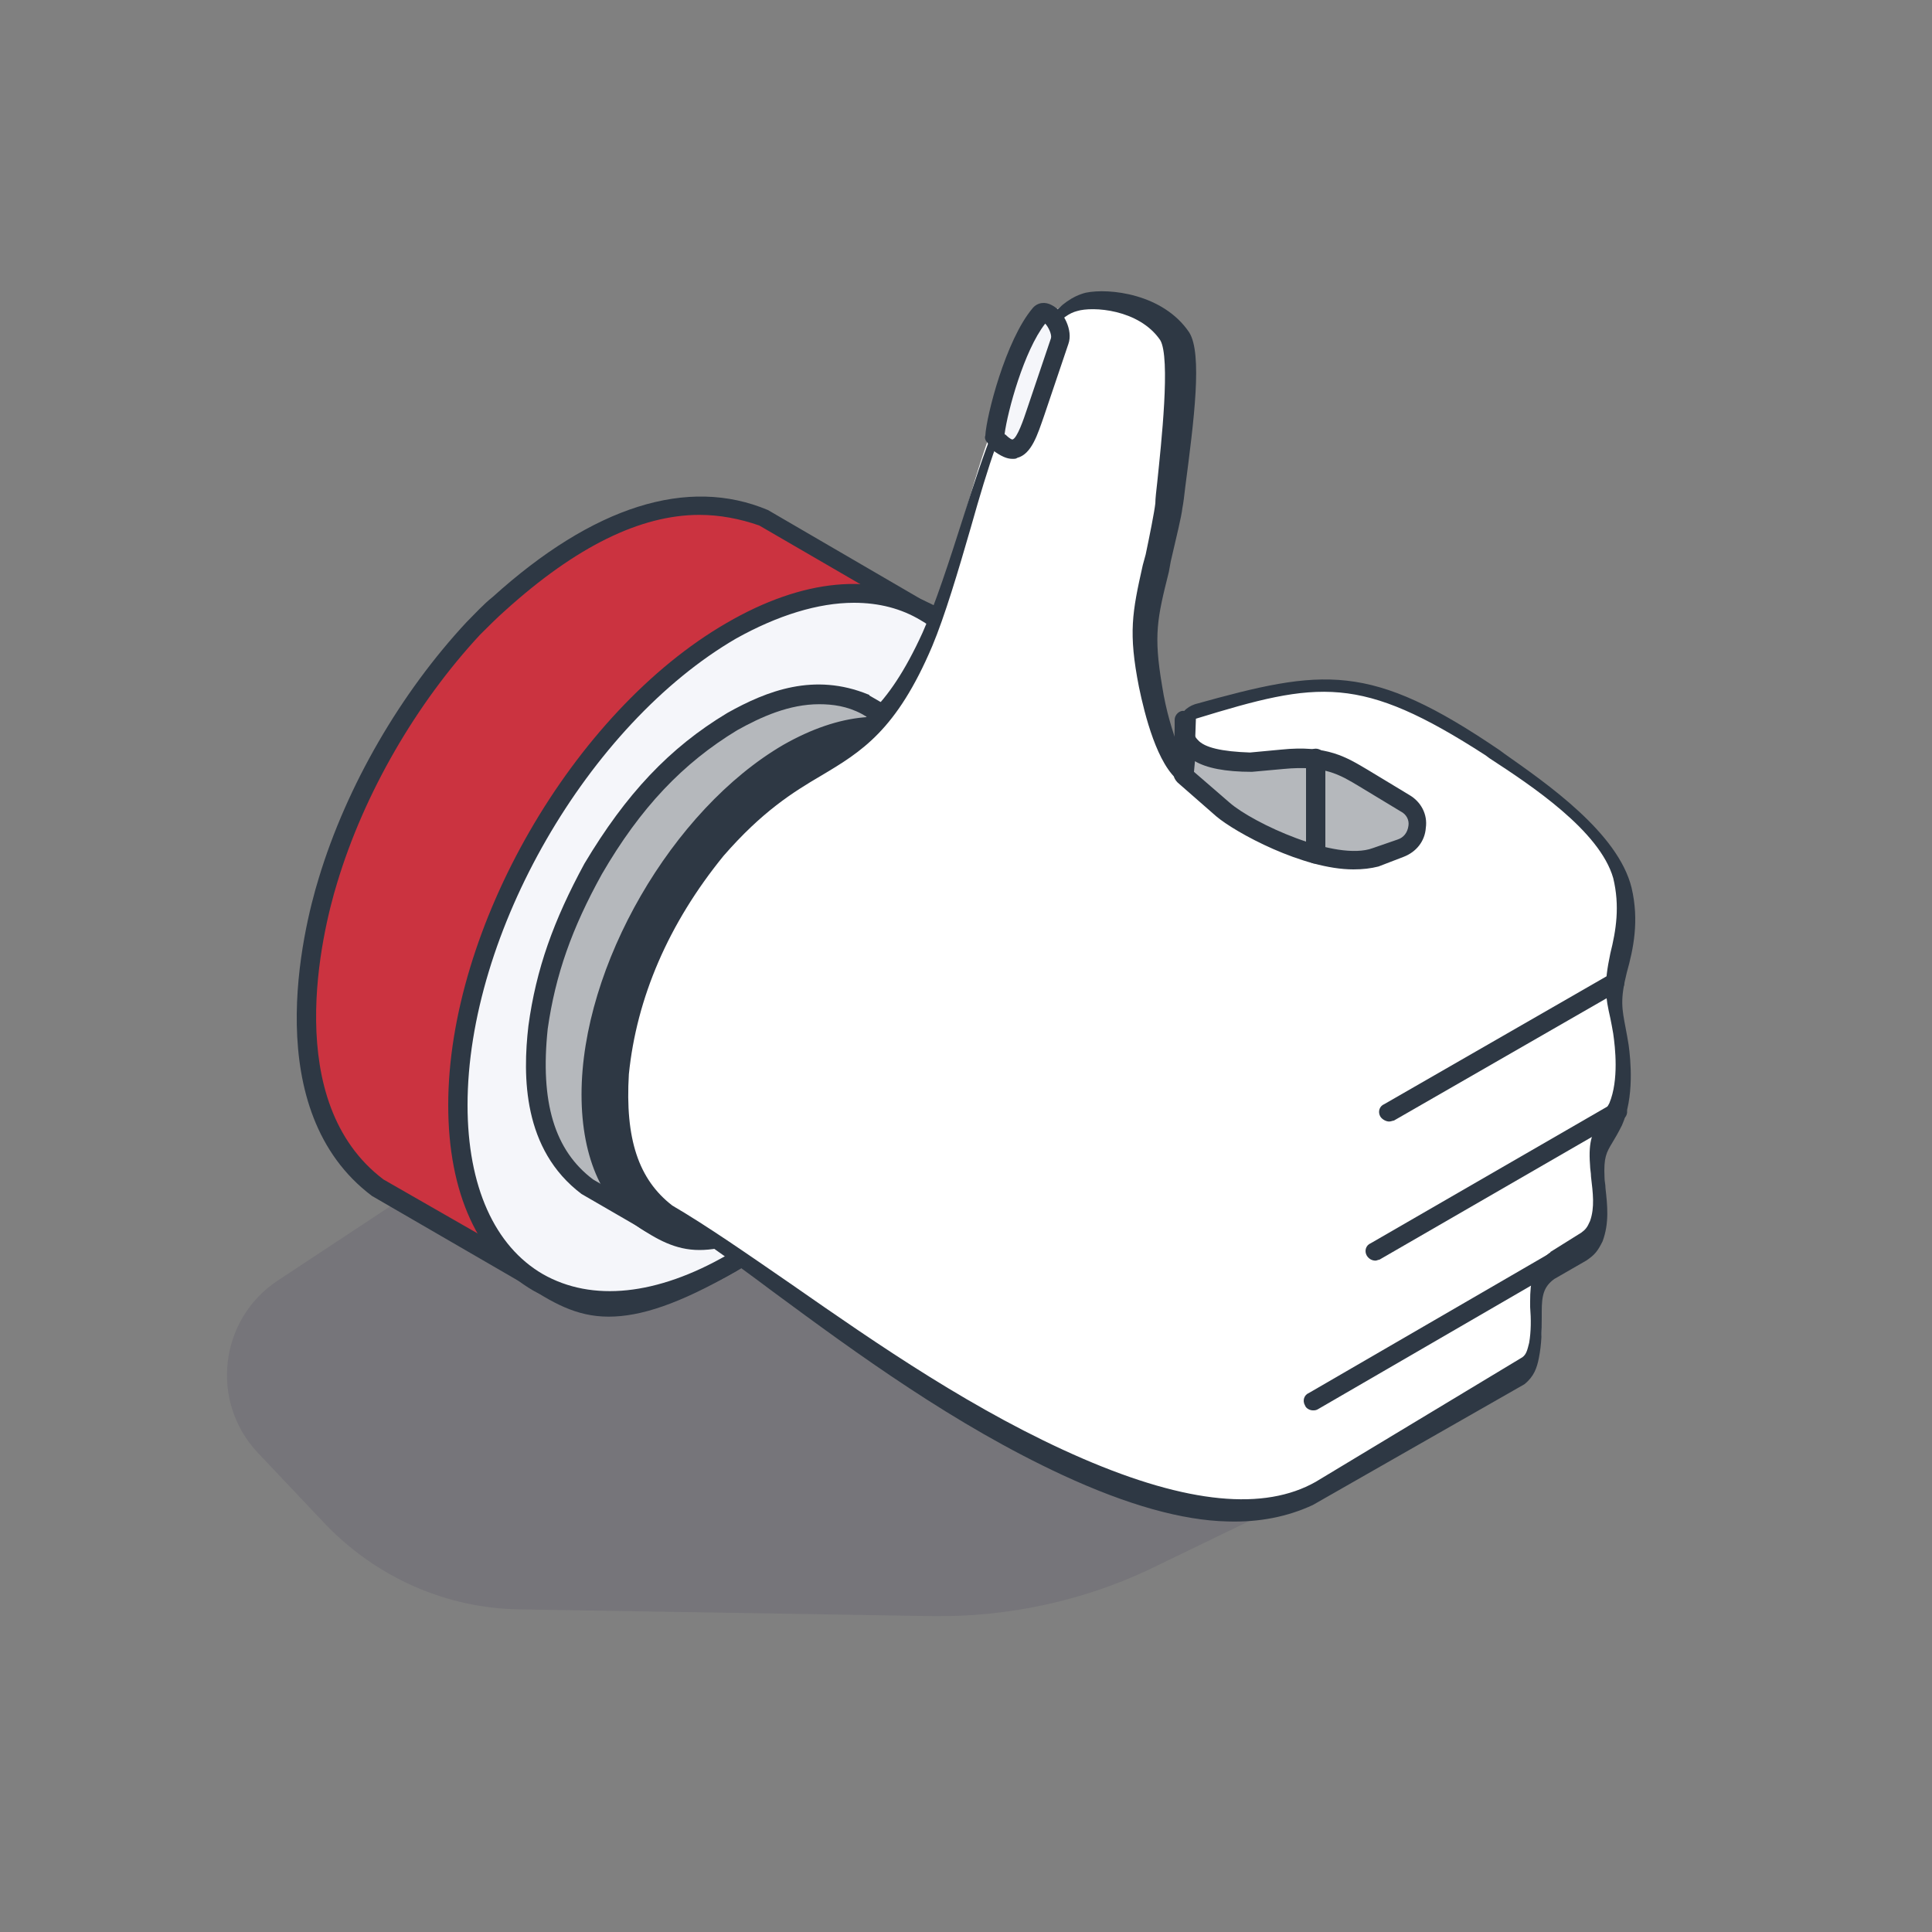 <?xml version="1.0" encoding="UTF-8"?> <!-- Generator: Adobe Illustrator 23.0.3, SVG Export Plug-In . SVG Version: 6.00 Build 0) --> <svg xmlns="http://www.w3.org/2000/svg" xmlns:xlink="http://www.w3.org/1999/xlink" id="Слой_1" x="0px" y="0px" viewBox="0 0 200 200" style="enable-background:new 0 0 200 200;" xml:space="preserve"><rect x="0" y="0" width="200" height="200" fill="#808080" stroke="none"/> <style type="text/css"> .st0{fill-rule:evenodd;clip-rule:evenodd;fill:#3C3958;} .st1{opacity:0.15;fill-rule:evenodd;clip-rule:evenodd;fill:#3C3958;enable-background:new ;} .st2{fill-rule:evenodd;clip-rule:evenodd;fill:#CB3340;} .st3{fill-rule:evenodd;clip-rule:evenodd;fill:#2E3844;} .st4{fill-rule:evenodd;clip-rule:evenodd;fill:#F5F6FA;} .st5{fill-rule:evenodd;clip-rule:evenodd;fill:#B5B8BC;} .st6{fill-rule:evenodd;clip-rule:evenodd;fill:#FFFFFF;} </style> <path class="st0" d="M15,127"></path> <path class="st1" d="M96.6,167.3l-42.8-0.7c-7.6-0.1-14.8-3.3-20.1-8.8l-7-7.4c-5-5.3-4-13.8,2-17.8l15-9.9c6-4,13-6.2,20.1-6.3 l30.1-0.8c1.7,0,3.5,0.1,5.2,0.3l15.2,2.3c9.1,1.4,16.9,7.1,20.9,15.4l0.9,1.8c3.1,6.4,1.9,14.1-3.1,19.2l-1.9,2l-12.2,5.9 C112.1,165.7,104.4,167.4,96.6,167.3z"></path> <g> <path class="st2" d="M94.8,62.8L79,53.7c-10-4.2-20.2,2.3-27.4,8.8c-0.8,0.8-1.9,1.8-2.6,2.6c-6.7,7.2-12.2,16.6-15.1,26.1 c-3.1,10.1-4.4,24.6,5.1,31.7l15.8,9.1c5.2,3.6,9,5.5,21-1.4c12-6.9,28.3-35.2,28.3-49s-3.6-16.2-9.4-18.9L94.8,62.8z"></path> <path class="st3" d="M72.4,53.3c-6.1,0-12.8,3.3-20.1,9.9c-0.8,0.7-1.8,1.7-2.6,2.5c-6.6,7.1-12,16.4-14.8,25.7 c-1.6,5.2-5.8,22.7,4.8,30.7l15.7,9c5.1,3.6,8.5,5.2,20-1.4c11.7-6.7,27.8-34.7,27.8-48.2c0-13.3-3.2-15.4-8.8-18 c-0.1,0-0.2-0.1-0.3-0.1l-15.5-9C76.6,53.7,74.5,53.3,72.4,53.3L72.4,53.3z M63,136.3c-3.4,0-5.9-1.5-8.8-3.4l-15.7-9.1 C26.8,115,31.3,96.4,33,90.9c2.9-9.6,8.5-19.2,15.3-26.5c0.8-0.8,1.8-1.9,2.7-2.6c10.4-9.4,20.2-12.5,28.5-9L95.3,62l0,0 c6.1,2.8,9.7,5.7,9.7,19.7c0,14.3-16.4,42.7-28.8,49.9C70.3,135,66.3,136.3,63,136.3z"></path> <path class="st4" d="M75.8,130.7c15.6-9,28.3-31,28.3-49S91.4,56.3,75.8,65.3c-15.6,9-28.3,31-28.3,49.1 C47.5,132.4,60.1,139.7,75.8,130.7z"></path> <path class="st3" d="M88.4,62.4c-3.7,0-7.9,1.3-12.2,3.7C60.9,75,48.4,96.6,48.4,114.4c0,8.4,2.8,14.6,7.8,17.5 c5.1,2.9,11.8,2.2,19.1-2c15.3-8.8,27.8-30.5,27.8-48.2c0-8.4-2.8-14.6-7.8-17.5C93.3,63,91,62.4,88.4,62.4L88.4,62.4z M63.1,135.6 c-2.9,0-5.5-0.7-7.9-2c-5.7-3.3-8.8-10.1-8.8-19.2c0-18.3,12.9-40.7,28.8-49.9c7.9-4.6,15.3-5.3,21-2c5.7,3.3,8.8,10.1,8.8,19.2 c0,18.3-12.9,40.7-28.8,49.9C71.7,134.2,67.2,135.6,63.1,135.6z"></path> <path class="st3" d="M74.7,117.9c10-5.8,18.1-19.8,18.1-31.4c0-11.6-8.1-16.3-18.1-10.5c-10,5.8-18.1,19.9-18.1,31.4 C56.5,119,64.7,123.7,74.7,117.9z"></path> <path class="st3" d="M82.8,74.5c-2.3,0-4.9,0.8-7.6,2.4c-9.7,5.6-17.7,19.3-17.7,30.6c0,5.2,1.7,9.1,4.8,10.9 c3.1,1.8,7.3,1.3,11.8-1.3v0c9.7-5.6,17.6-19.3,17.6-30.6c0-5.2-1.7-9.1-4.8-10.9C85.8,74.9,84.3,74.5,82.8,74.5L82.8,74.5z M66.6,121.4c-1.9,0-3.7-0.4-5.2-1.3c-3.7-2.2-5.8-6.6-5.8-12.6c0-11.9,8.4-26.3,18.6-32.3c5.2-3,10.1-3.4,13.8-1.3 c3.7,2.2,5.8,6.6,5.8,12.6c0,11.9-8.3,26.3-18.6,32.3C72.2,120.5,69.2,121.4,66.6,121.4z"></path> <path class="st5" d="M89.6,72.9c-4.9-2.1-9.3-0.6-13.7,1.8c-6.3,3.8-10.7,8.9-14.4,15.2c-3,5.4-4.9,10.3-5.7,16.4 c-0.6,6-0.1,12.6,5.1,16.5l2.8,1.6l2.9,1.7c3.7,2.6,6.5,4,15.1-1c8.6-5,20.4-25.3,20.4-35.3c0-10-2.6-11.7-6.8-13.6L89.6,72.9z"></path> <path class="st3" d="M84.8,72.9c-3.1,0-6,1.3-8.5,2.7c-5.6,3.4-10,8-14,14.9c-3.1,5.6-4.8,10.4-5.6,16c-0.8,7.6,0.7,12.6,4.7,15.6 l5.7,3.3c3.3,2.3,5.6,3.9,14.1-1c8.4-4.8,19.9-24.8,19.9-34.5c0-9.9-2.6-11.1-6.2-12.7l-5.7-3.3C87.7,73.1,86.2,72.9,84.8,72.9 L84.8,72.9z M72.4,129.4c-2.5,0-4.4-1.1-6.5-2.5l-5.7-3.3c-6.1-4.6-6.1-12.2-5.5-17.4c0.8-5.9,2.6-10.9,5.8-16.8 c4.3-7.2,8.8-12,14.8-15.6c4.1-2.3,9-4.2,14.6-1.9c0,0,0.1,0,0.1,0.1l5.7,3.3c4.5,2.1,7.2,4.1,7.2,14.5c0,10.4-11.9,31-20.9,36.2 C77.8,128.5,74.8,129.4,72.4,129.4z"></path> <path class="st3" d="M81.7,125.1c11.3-6.5,20.4-22.3,20.4-35.3c0-13-9.1-18.3-20.4-11.8c-11.3,6.5-20.4,22.3-20.4,35.3 C61.3,126.3,70.4,131.6,81.7,125.1z"></path> <path class="st3" d="M90.7,76.2c-2.6,0-5.5,0.9-8.6,2.7c-11,6.3-19.9,21.8-19.9,34.5c0,5.9,1.9,10.3,5.5,12.4 c3.5,2,8.3,1.5,13.4-1.4v0c11-6.3,19.9-21.8,19.9-34.5c0-5.9-1.9-10.3-5.5-12.4C94.1,76.6,92.5,76.2,90.7,76.2L90.7,76.2z M72.5,128.9c-2.1,0-4.1-0.5-5.8-1.5c-4.2-2.4-6.5-7.4-6.5-14.1c0-13.3,9.4-29.5,20.9-36.2c5.8-3.3,11.2-3.8,15.4-1.4 c4.2,2.4,6.5,7.4,6.5,14.1c0,13.3-9.4,29.5-20.9,36.2l0,0C78.8,127.9,75.5,128.9,72.5,128.9z"></path> <path class="st6" d="M161.2,130.4c-1.5,1.1-1.7,2.4-1.7,4.2c0.1,1.6,0.2,3-0.1,4.6c-0.2,0.9-0.4,1.5-1.1,2.1l-21.5,12.9 c-6.3,3.6-15.2,1.9-24.9-2.3c-17.2-7.4-32.2-20.3-42.8-26.4c-4.6-3.5-5.3-9-4.9-14.5c0.9-8.7,4.6-16.4,10-23.2 c9.7-11.4,15.2-6.9,21.4-21.4c2.3-5.4,4.9-16.1,6.8-21.2c0.1-0.4,0.3-0.4,0.6-0.1c0.8-2,2.2-6.4,2.9-8.1c1.2-2.8,3-5.2,5.1-5.8 c1.9-0.5,7.2-0.2,9.7,3.5c1.6,2.4-0.1,14.2-0.4,17.5c-0.1,0.9-0.5,3.1-1,5.4c-1.2,5.7-1.7,7.5-0.6,13.3c0.8,3.8,2.1,8,3.8,9.2 l0.1-5.7c0-0.5,0.4-0.9,0.8-1c13.1-4,17.6-4.6,30.9,3.9c4.4,2.9,12.1,7.8,13.6,13.2c0.7,2.9,0.4,5.5-0.3,8.3 c-0.8,3.7-0.3,4.5,0.4,7.9c0.4,2.4,0.5,5.5-0.4,7.8c-1.2,2.6-2,2.5-1.8,5.8c0.2,2.2,0.7,4.1,0,6.3c-0.3,0.8-0.6,1.1-1.2,1.6 L161.2,130.4z"></path> <path class="st3" d="M103.1,46.2c-0.8,2.2-1.7,5.2-2.6,8.4c-1.3,4.5-2.7,9.2-4,12.3c-3.7,8.7-7.3,10.9-11.5,13.4 c-2.9,1.7-6.1,3.7-10.1,8.3c-5.7,7-9,14.7-9.8,22.6c-0.4,6.7,1,10.9,4.5,13.6c3.6,2.1,7.9,5.1,12.4,8.2c8.9,6.2,19,13.2,30.1,18 c10.9,4.7,18.8,5.4,24.1,2.4l21.4-12.9c0.4-0.3,0.5-0.7,0.7-1.5c0.2-1.2,0.2-2.4,0.1-3.7l0-0.6c0-1.9,0.2-3.6,2-5 c0,0,0.1,0,0.1-0.1l3.2-2c0.4-0.3,0.6-0.5,0.9-1.2c0.5-1.4,0.3-2.9,0.1-4.6c0-0.4-0.1-0.8-0.1-1.2c-0.2-2.6,0.3-3.4,1.1-4.8 c0.3-0.4,0.5-0.9,0.9-1.6c1-2.4,0.6-5.8,0.4-7.2c-0.1-0.6-0.2-1.1-0.3-1.6c-0.5-2.2-0.7-3.4,0-6.7c0.6-2.4,1-4.9,0.3-7.8 c-1.4-4.9-8.5-9.6-12.8-12.4l-0.4-0.3c-13-8.4-17.3-7.7-30-3.8l-0.2,5.7c0,0.4-0.2,0.7-0.5,0.9c-0.3,0.2-0.7,0.1-1-0.1 c-2.3-1.7-3.6-6.9-4.2-9.8c-1.1-5.6-0.7-7.7,0.4-12.6l0.3-1.1c0.4-1.9,0.9-4.4,1-5.3c0-0.5,0.1-1.3,0.2-2.2 c0.4-3.9,1.4-12.9,0.3-14.7c-2.2-3.2-7-3.5-8.6-3c-1.6,0.4-3.2,2.3-4.5,5.2c-0.4,0.9-1.1,2.8-1.7,4.6c-0.5,1.3-0.9,2.6-1.2,3.4 C103.8,45.9,103.5,46.1,103.1,46.2C103.1,46.2,103.1,46.2,103.1,46.2L103.1,46.2z M127.1,157.5c-4.7-0.1-10.4-1.7-17.1-4.8 c-11.2-5.2-21.2-12.5-30-19c-4.4-3.3-8.6-6.3-12.2-8.5c-5.4-4.3-5.4-10.9-5-15.5c1.1-8.4,4.7-16.3,10.9-23.5 c4.3-4.8,7.7-6.7,10.8-8.5c4.1-2.3,7.3-4.1,11-12.2c1.3-2.9,2.8-7.5,4.2-11.9c1.1-3.5,2.2-6.8,3.1-9c0.2-0.6,0.6-0.8,0.9-0.9 c0.3-0.7,0.6-1.6,1-2.5c0.7-1.8,1.4-3.7,1.8-4.7c1.1-2.5,3.1-5.5,5.9-6.2c2.4-0.5,8,0.1,10.7,4.1c1.4,2.2,0.5,9.1-0.4,16 c-0.1,0.9-0.2,1.7-0.3,2.2c-0.1,0.9-0.6,2.9-1.2,5.5l-0.2,1.1c-1.2,4.8-1.6,6.5-0.7,11.8c0.4,2.6,1.1,4.8,1.7,6.4l0.1-2.6 c0-0.9,0.7-1.6,1.6-1.9c13.3-3.7,18.1-4.4,31.6,4.8l0.4,0.3c4.4,3.1,11.8,8.2,13.2,13.9c0.8,3.4,0.2,6.3-0.5,8.8 c-0.7,2.8-0.5,3.7-0.1,5.8c0.1,0.5,0.2,1.1,0.3,1.7c0.2,1.5,0.6,5.4-0.7,8.3c-0.4,0.8-0.7,1.3-1,1.8c-0.6,1-0.9,1.5-0.8,3.6 c0,0.4,0.1,0.7,0.1,1.1c0.2,1.8,0.4,3.6-0.3,5.5c-0.5,1-0.8,1.4-1.7,2l-3.3,1.9c-1.1,0.8-1.3,1.7-1.3,3.4l0,0.6 c0,1.4,0,2.7-0.3,4.2c-0.2,1-0.5,1.9-1.5,2.7l-21.9,12.5C133.3,157,130.4,157.6,127.1,157.5z"></path> <path class="st5" d="M122.6,74.6c-0.2,2.6,1,4.1,6.8,4.2l3.3-0.3c5-0.5,6.6,0.9,9,2.4l3.6,2.2c0.9,0.5,1.3,1.4,1.2,2.5 c-0.1,1-0.7,1.8-1.7,2.2l-2.6,1c-4.4,1.6-13.4-2.8-15.8-4.9l-4-3.5L122.6,74.6z"></path> <path class="st3" d="M123.6,79.9l3.7,3.2c2.4,2.1,11,6.1,14.8,4.7l2.6-0.9c0.6-0.2,1-0.7,1.1-1.4c0.1-0.6-0.2-1.2-0.8-1.5l-4.3-2.6 c-2-1.2-3.6-2.2-7.8-1.8l-3.3,0.3c-2.8,0-4.7-0.4-5.9-1.1L123.6,79.9L123.6,79.9z M140.1,90c-5.2,0-12.2-3.8-14.2-5.5l-4-3.5 c-0.2-0.2-0.4-0.5-0.4-0.8l0.1-4.9c0-0.3,0-0.6,0-0.8c0-0.5,0.5-1,1-0.9c0.5,0,0.9,0.5,0.9,1v0.7c0,0.6,0.2,1,0.5,1.3 c0.7,0.8,2.5,1.2,5.4,1.3l3.2-0.3c4.8-0.5,6.8,0.8,9,2.1l4.3,2.6c1.2,0.7,1.9,2,1.7,3.4c-0.1,1.4-1,2.5-2.3,3l-2.6,1 C141.9,89.9,141.1,90,140.1,90z"></path> <path class="st4" d="M103,45.2c0.1-1.8,2-9.5,4.7-12.7c0.8-0.9,2.5,1.4,2.1,2.7l-2.5,7.4c-0.9,2.6-1.7,4.9-3.6,3.2 C103.2,45.6,103.4,45.7,103,45.2z"></path> <path class="st3" d="M104,44.9c0,0,0,0.1,0.1,0.1c0.5,0.5,0.7,0.5,0.7,0.5c0.5-0.1,1.2-2.2,1.5-3.1l2.5-7.4 c0.1-0.4-0.3-1.2-0.6-1.5C106,36.3,104.3,42.6,104,44.9L104,44.9z M104.8,47.5c-0.6,0-1.2-0.3-1.9-0.8c-0.3-0.3-0.4-0.4-0.5-0.6 c0-0.1-0.1-0.1-0.2-0.3c-0.2-0.2-0.3-0.5-0.2-0.7c0.1-2,2.1-9.9,4.9-13.2c0.5-0.6,1.3-0.7,2-0.3c1.2,0.6,2.2,2.6,1.7,4l-2.5,7.4 c-0.7,2-1.3,4-2.8,4.4C105.2,47.5,105,47.5,104.8,47.5z"></path> <path class="st3" d="M136.2,89.4c-0.6,0-1-0.4-1-1v-9.9c0-0.5,0.4-1,1-1c0.5,0,1,0.4,1,1v9.9C137.2,89,136.8,89.4,136.2,89.4z"></path> <path class="st3" d="M143.8,116.1c-0.3,0-0.7-0.2-0.9-0.5c-0.3-0.5-0.1-1.1,0.4-1.3l23.3-13.4c0.5-0.3,1.1-0.1,1.4,0.4 c0.3,0.5,0.1,1.1-0.4,1.3l-23.3,13.4C144.2,116,144,116.1,143.8,116.1z"></path> <path class="st3" d="M142.4,130.5c-0.4,0-0.7-0.2-0.9-0.5c-0.3-0.5-0.1-1.1,0.4-1.3l25.1-14.5c0.5-0.3,1.1-0.1,1.3,0.4 c0.3,0.5,0.1,1.1-0.4,1.3l-25.1,14.5C142.7,130.4,142.5,130.5,142.4,130.5z"></path> <path class="st3" d="M135.9,146c-0.3,0-0.7-0.2-0.8-0.5c-0.3-0.5-0.1-1.1,0.4-1.3l25-14.5c0.5-0.3,1.1-0.1,1.3,0.4 c0.3,0.5,0.1,1.1-0.4,1.3l-25,14.5C136.2,146,136.1,146,135.9,146z"></path> </g> </svg> 